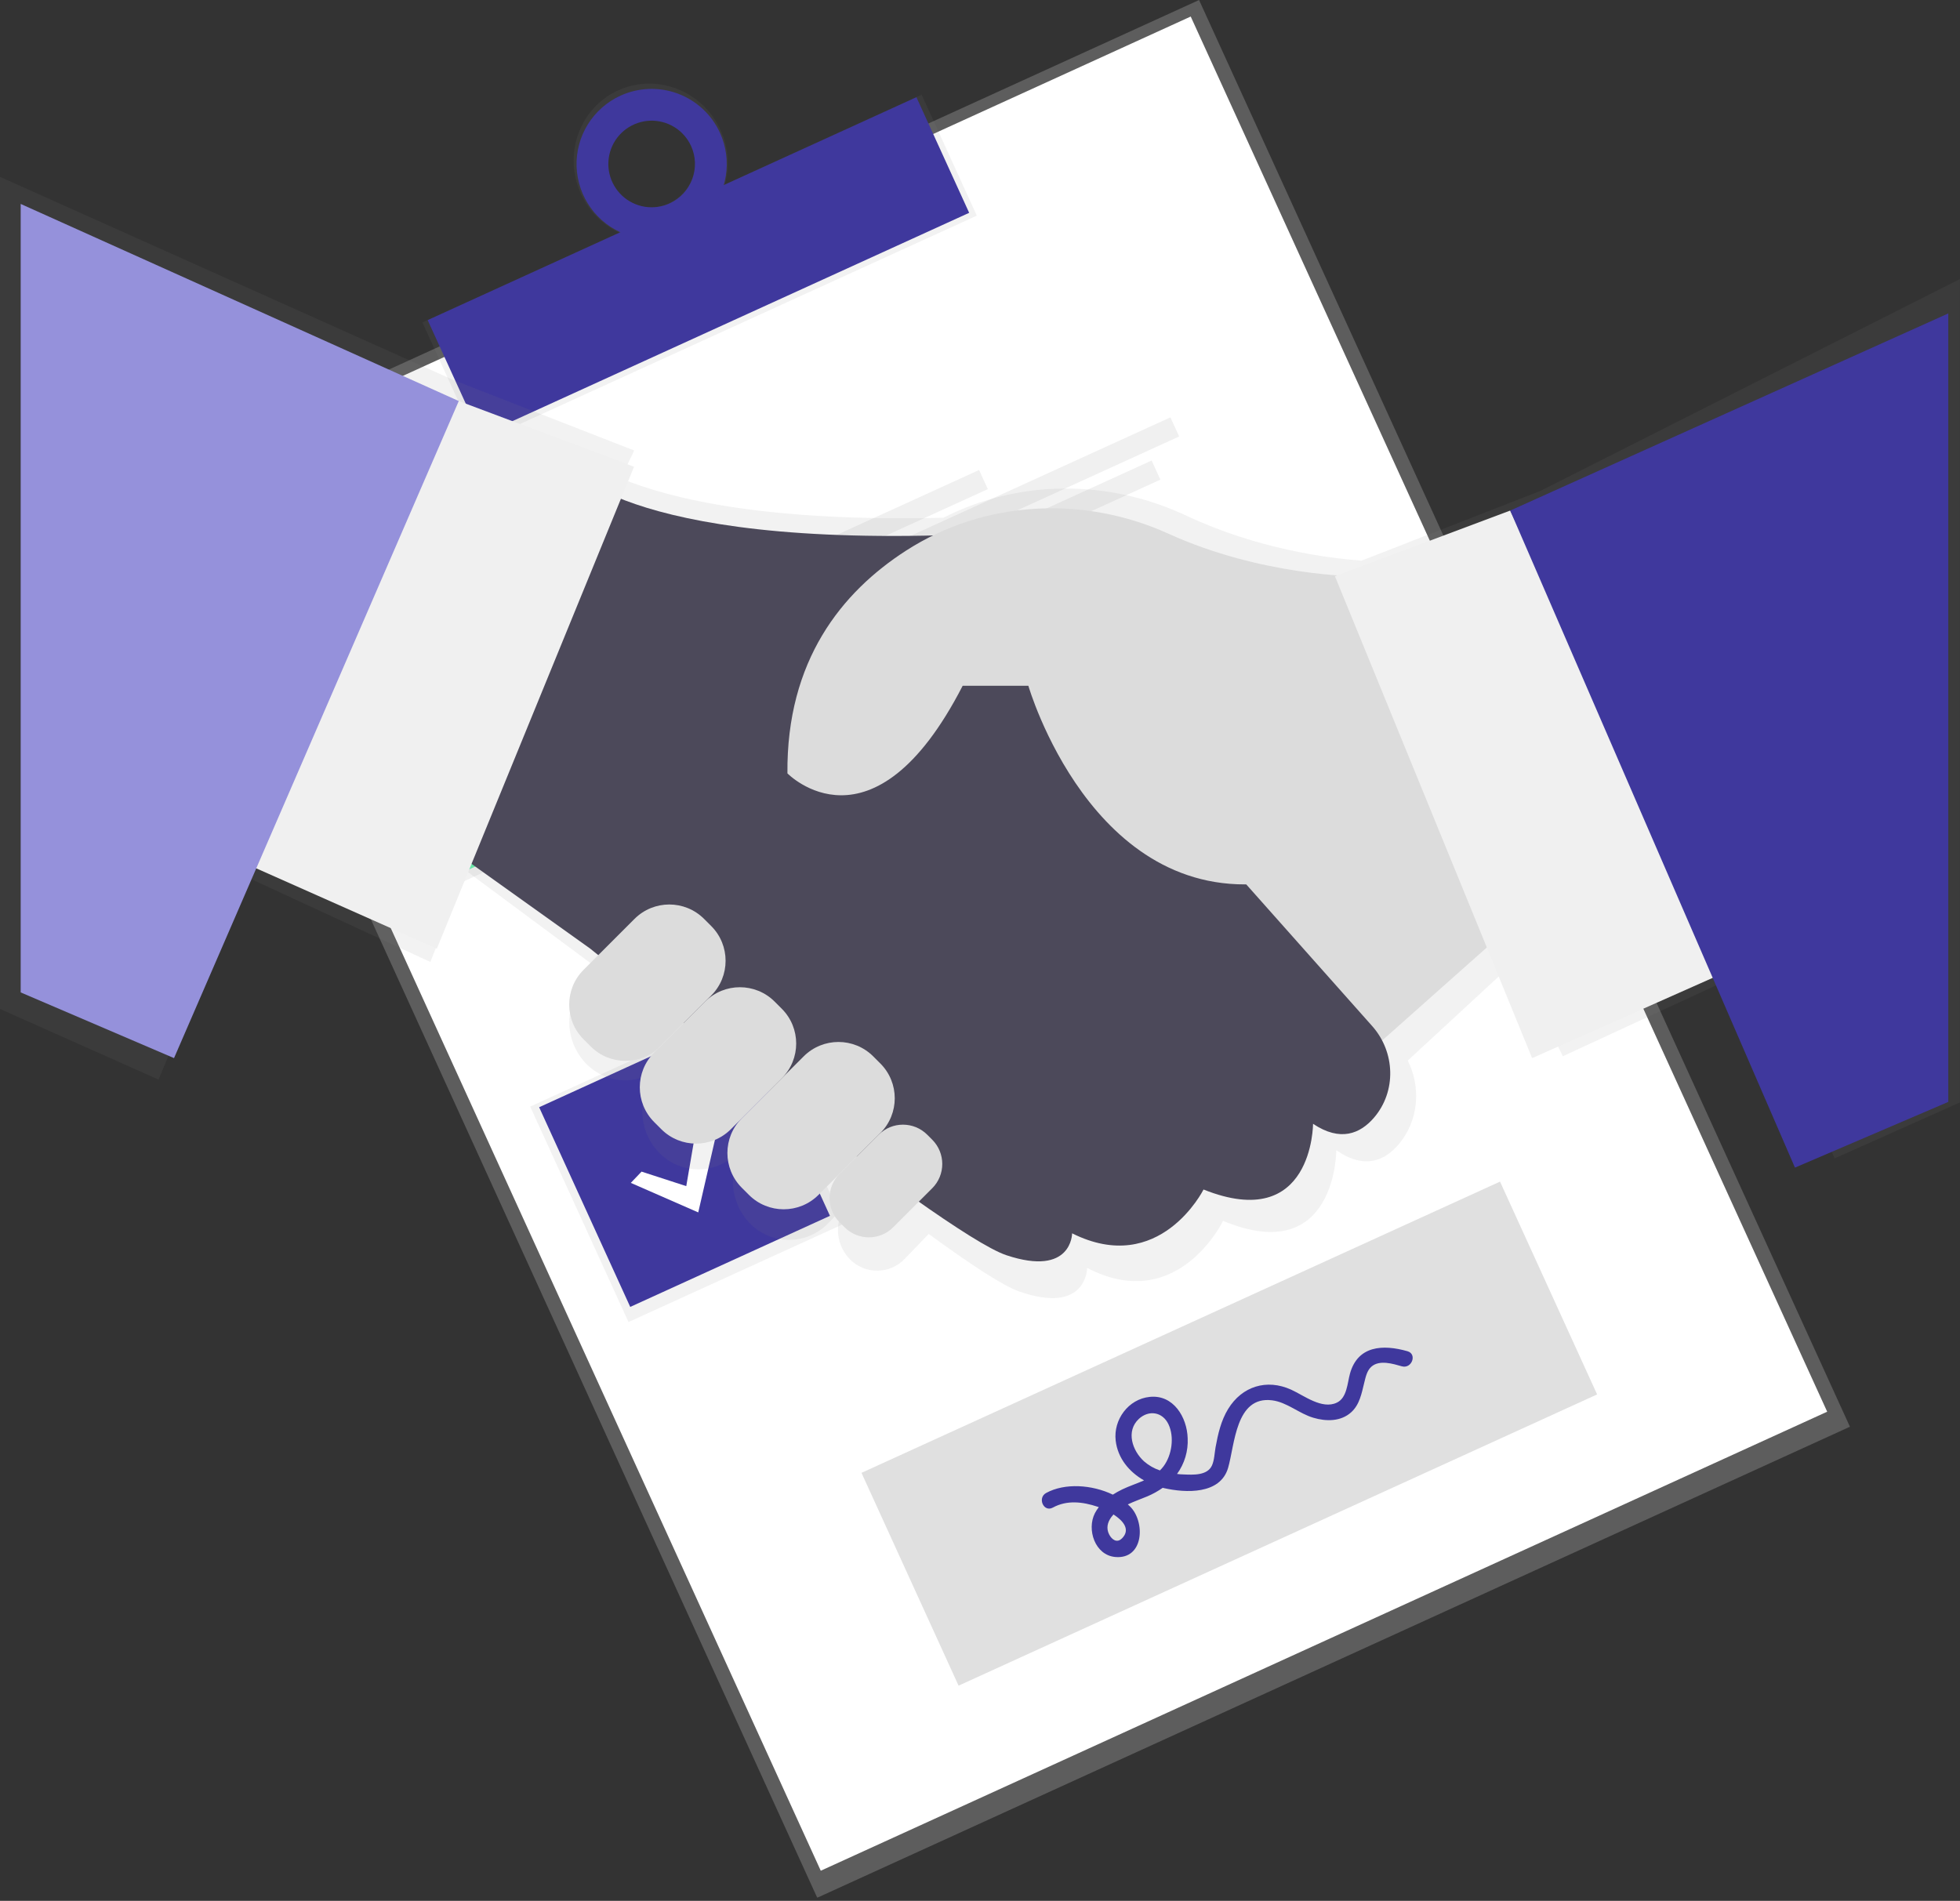 <svg width="266" height="258" viewBox="0 0 266 258" fill="none" xmlns="http://www.w3.org/2000/svg">
<rect x="0" y="0" width="266" height="258" fill="#333333" stroke="none"/>
<g clip-path="url(#clip0)">
<g opacity="0.5">
<path opacity="0.5" d="M162.731 0.004L22.58 63.933L110.911 257.577L251.061 193.648L162.731 0.004Z" fill="#DCDCDC"/>
</g>
<path d="M161.597 2.244L25.012 64.546L111.39 253.911L247.975 191.608L161.597 2.244Z" fill="white"/>
<path d="M125.082 12.856L57.324 43.764L64.811 60.177L132.569 29.269L125.082 12.856Z" fill="url(#paint0_linear)"/>
<path d="M83.885 12.269C78.655 14.656 76.395 20.931 78.838 26.288C81.282 31.644 87.504 34.051 92.733 31.665C97.963 29.278 100.223 23.002 97.78 17.646C95.336 12.29 89.115 9.883 83.885 12.269ZM90.861 27.562C89.76 28.096 88.526 28.29 87.315 28.118C86.104 27.947 84.971 27.419 84.061 26.601C83.152 25.784 82.507 24.713 82.209 23.527C81.91 22.341 81.972 21.093 82.386 19.942C82.801 18.791 83.549 17.79 84.535 17.066C85.521 16.343 86.7 15.929 87.922 15.879C89.144 15.829 90.354 16.144 91.396 16.784C92.438 17.424 93.266 18.361 93.773 19.474C94.113 20.196 94.308 20.979 94.346 21.776C94.383 22.574 94.263 23.371 93.993 24.122C93.722 24.874 93.307 25.565 92.769 26.155C92.232 26.746 91.583 27.225 90.861 27.565V27.562Z" fill="url(#paint1_linear)"/>
<path d="M124.372 13.194L58.041 43.45L65.199 59.141L131.529 28.885L124.372 13.194Z" fill="#3F389D"/>
<path d="M84.209 12.984C82.375 13.821 80.83 15.182 79.77 16.897C78.709 18.611 78.181 20.602 78.252 22.616C78.323 24.631 78.99 26.579 80.168 28.215C81.346 29.851 82.983 31.1 84.871 31.806C86.76 32.511 88.815 32.641 90.777 32.178C92.739 31.715 94.52 30.681 95.894 29.206C97.269 27.732 98.175 25.883 98.498 23.893C98.821 21.903 98.547 19.862 97.711 18.028C96.589 15.569 94.536 13.656 92.004 12.71C89.472 11.764 86.668 11.863 84.209 12.984ZM90.879 27.607C89.821 28.089 88.644 28.247 87.496 28.06C86.349 27.874 85.282 27.351 84.432 26.558C83.581 25.765 82.985 24.738 82.718 23.607C82.451 22.475 82.526 21.29 82.933 20.201C83.339 19.111 84.06 18.167 85.003 17.488C85.947 16.808 87.07 16.423 88.232 16.382C89.394 16.341 90.542 16.645 91.531 17.256C92.52 17.868 93.305 18.759 93.788 19.816C94.435 21.235 94.492 22.852 93.946 24.312C93.401 25.773 92.297 26.957 90.879 27.604V27.607Z" fill="#3F389D"/>
<path d="M74.666 78.948L45.422 92.288L58.762 121.531L88.005 108.192L74.666 78.948Z" fill="url(#paint2_linear)"/>
<path d="M101.2 136.855L71.956 150.194L85.296 179.438L114.539 166.099L101.2 136.855Z" fill="url(#paint3_linear)"/>
<path d="M74.082 80.507L46.979 92.869L59.342 119.972L86.445 107.609L74.082 80.507Z" fill="#69F0AE"/>
<path d="M100.272 137.92L73.169 150.283L85.532 177.385L112.635 165.023L100.272 137.92Z" fill="#3F389D"/>
<path d="M132.878 63.794L95.729 80.74L96.912 83.332L134.061 66.387L132.878 63.794Z" fill="#F0F0F0"/>
<path d="M158.844 56.648L97.505 84.628L98.687 87.221L160.027 59.241L158.844 56.648Z" fill="#F0F0F0"/>
<path d="M156.294 62.507L99.275 88.516L100.458 91.109L157.477 65.1L156.294 62.507Z" fill="#F0F0F0"/>
<path d="M159.07 121.211L121.92 138.157L123.103 140.749L160.252 123.803L159.07 121.211Z" fill="#E0E0E0"/>
<path d="M185.035 114.062L123.695 142.042L124.878 144.635L186.217 116.655L185.035 114.062Z" fill="#E0E0E0"/>
<path d="M182.486 119.923L125.467 145.932L126.65 148.525L183.668 122.516L182.486 119.923Z" fill="#E0E0E0"/>
<path d="M59.825 101.429L66.804 103.695L69.1 90.263L72.496 91.191L68.676 107.798L58.15 103.184L59.825 101.429Z" fill="url(#paint4_linear)"/>
<path d="M60.714 101.251L66.782 103.22L68.778 91.54L71.73 92.349L68.409 106.788L59.256 102.778L60.714 101.251Z" fill="white"/>
<path d="M87.068 159.023L93.136 160.992L95.132 149.312L98.083 150.12L94.762 164.559L85.61 160.55L87.068 159.023Z" fill="white"/>
<path d="M203.575 160.378L116.916 199.907L130.092 228.793L216.751 189.263L203.575 160.378Z" fill="#E0E0E0"/>
<path d="M191.012 183.399C187.682 182.449 184.273 182.629 183.212 186.437C182.855 187.721 182.813 189.714 181.436 190.375C179.41 191.349 176.967 189.401 175.208 188.608C171.932 187.129 168.569 188.136 166.672 191.244C165.71 192.818 165.299 194.631 164.971 196.425C164.83 197.204 164.812 198.166 164.484 198.899C163.856 200.303 161.89 200.176 160.601 200.122C160.318 200.122 160.03 200.089 159.741 200.059C160.761 198.655 161.27 196.944 161.184 195.211C161.1 192.365 159.251 189.251 156.02 189.599C153.126 189.9 151.088 192.695 151.413 195.524C151.689 197.928 153.255 199.792 155.263 200.934C154.277 201.37 153.225 201.709 152.293 202.16C151.858 202.371 151.436 202.607 151.028 202.866C148.212 201.508 144.512 201.252 141.978 202.638C140.752 203.308 141.647 205.301 142.88 204.625C144.809 203.57 146.937 203.834 148.954 204.504L149.122 204.565C148.923 204.82 148.747 205.092 148.596 205.379C147.457 207.591 148.596 211.09 151.368 211.33C155.275 211.664 155.458 206.5 153.336 204.444C153.246 204.357 153.156 204.273 153.06 204.192C153.937 203.768 154.887 203.449 155.726 203.092C156.456 202.782 157.152 202.395 157.8 201.938L157.95 201.977C160.935 202.653 165.593 202.863 166.666 199.248C167.586 196.11 167.673 189.446 172.632 190.062C174.655 190.312 176.314 191.866 178.238 192.428C179.96 192.942 181.953 192.963 183.366 191.694C184.532 190.648 184.793 189.103 185.151 187.661C185.334 186.915 185.515 186.026 186.122 185.494C187.219 184.535 189.031 185.1 190.255 185.449C191.592 185.827 192.368 183.783 191.012 183.399ZM152.239 208.824C151.581 209.476 150.884 208.959 150.532 208.277C150.105 207.447 150.289 206.629 150.833 205.899C150.921 205.78 151.017 205.665 151.118 205.556C152.42 206.398 153.484 207.603 152.251 208.824H152.239ZM154.548 192.593C155.9 191.337 157.785 191.613 158.59 193.338C159.396 195.064 159.041 197.498 157.911 199.019C157.761 199.219 157.595 199.406 157.415 199.578C156.627 199.315 155.899 198.899 155.272 198.355C153.673 196.912 152.768 194.246 154.56 192.584L154.548 192.593Z" fill="#3F389D"/>
<path d="M209.037 66.638L184.775 76.097C180.213 75.757 170.613 74.519 161.085 70.026C150.478 65.024 138.326 65.036 128.023 70.275C104.278 70.843 91.209 67.802 84.236 64.922L86.076 61.147L61.484 51.559L0 24.003V136.943L21.517 146.532L33.059 118.843L58.406 130.565L63.272 118.2L79.914 130.55L81.047 131.503L79.487 133.123C78.057 134.634 77.26 136.635 77.26 138.715C77.26 140.796 78.057 142.797 79.487 144.307C80.18 145.039 81.014 145.622 81.939 146.02C82.864 146.418 83.86 146.624 84.868 146.624C85.875 146.624 86.871 146.418 87.796 146.02C88.721 145.622 89.555 145.039 90.248 144.307L89.394 145.209C87.964 146.72 87.167 148.721 87.167 150.801C87.167 152.881 87.964 154.882 89.394 156.393C90.086 157.125 90.92 157.708 91.845 158.106C92.77 158.504 93.767 158.71 94.774 158.71C95.781 158.71 96.778 158.504 97.703 158.106C98.628 157.708 99.462 157.125 100.154 156.393L105.084 151.268L101.699 154.785C100.269 156.296 99.472 158.297 99.472 160.377C99.472 162.457 100.269 164.458 101.699 165.969C102.391 166.701 103.225 167.284 104.15 167.682C105.076 168.08 106.072 168.286 107.079 168.286C108.086 168.286 109.083 168.08 110.008 167.682C110.933 167.284 111.767 166.701 112.459 165.969L117.326 160.911L115.279 163.039C114.279 164.094 113.721 165.492 113.721 166.946C113.721 168.4 114.279 169.798 115.279 170.853C115.762 171.364 116.345 171.771 116.991 172.049C117.637 172.327 118.332 172.47 119.036 172.47C119.739 172.47 120.435 172.327 121.081 172.049C121.727 171.771 122.309 171.364 122.793 170.853L126.039 167.481C131.614 171.554 136.126 174.526 138.335 175.296C147.541 178.488 147.541 172.095 147.541 172.095C159.837 178.485 165.987 165.705 165.987 165.705C181.358 172.095 181.358 156.117 181.358 156.117C185.199 158.78 187.97 157.559 189.906 155.215C192.542 152.035 192.864 147.547 191.054 143.947L205.746 130.37L212.1 143.361L237.446 131.639L248.988 157.226L265.985 149.636V37.877L209.037 66.638Z" fill="url(#paint5_linear)"/>
<path d="M204.955 125.78L178.199 149.561L157.391 110.915L204.955 99.024V125.78Z" fill="#DCDCDC"/>
<path d="M77.125 63.35C77.125 63.35 85.712 75.24 136.58 72.268L166.309 116.86L186.23 139.273C189.359 142.795 189.536 148.136 186.465 151.707C184.598 153.874 181.914 155.013 178.199 152.534C178.199 152.534 178.199 167.397 163.336 161.451C163.336 161.451 157.391 173.342 145.501 167.397C145.501 167.397 145.501 173.342 136.583 170.369C127.665 167.397 80.098 128.753 80.098 128.753L59.289 113.89L77.125 63.35Z" fill="#4C495A"/>
<path d="M184.144 78.216C184.144 78.216 171.298 78.216 158.596 72.448C147.045 67.209 133.595 67.877 122.937 74.754C114.251 80.359 106.725 89.641 106.866 104.969C106.866 104.969 118.426 116.86 130.647 93.079H139.564C139.564 93.079 148.151 122.808 172.266 119.829C196.38 116.851 201.995 113.884 201.995 113.884L184.144 78.216Z" fill="#DCDCDC"/>
<path d="M106.099 136.915L105.134 135.95C102.527 133.343 98.301 133.343 95.694 135.95L88.784 142.86C86.177 145.467 86.177 149.693 88.784 152.3L89.749 153.265C92.356 155.872 96.583 155.872 99.19 153.265L106.099 146.356C108.706 143.749 108.706 139.522 106.099 136.915Z" fill="#DCDCDC"/>
<path d="M96.518 125.685L95.553 124.72C92.946 122.113 88.719 122.113 86.112 124.72L79.203 131.63C76.596 134.237 76.596 138.463 79.203 141.07L80.168 142.035C82.775 144.642 87.001 144.642 89.608 142.035L96.518 135.126C99.125 132.519 99.125 128.292 96.518 125.685Z" fill="#DCDCDC"/>
<path d="M119.475 144.345L118.51 143.38C115.903 140.773 111.676 140.773 109.069 143.38L100.674 151.775C98.067 154.382 98.067 158.608 100.674 161.215L101.639 162.18C104.246 164.787 108.473 164.787 111.08 162.18L119.475 153.785C122.082 151.178 122.082 146.952 119.475 144.345Z" fill="#DCDCDC"/>
<path d="M126.515 154.688L125.841 154.014C124.02 152.193 121.069 152.193 119.248 154.014L113.95 159.312C112.129 161.133 112.129 164.085 113.95 165.905L114.623 166.579C116.444 168.399 119.396 168.399 121.216 166.579L126.515 161.281C128.335 159.46 128.335 156.508 126.515 154.688Z" fill="#DCDCDC"/>
<path d="M234.681 131.726L207.928 143.616L181.172 78.216L204.955 69.298L234.681 131.726Z" fill="#F0F0F0"/>
<path d="M32.536 116.863L59.289 128.753L86.046 63.353L62.262 54.432L32.536 116.863Z" fill="#F0F0F0"/>
<path d="M2.807 27.679L62.262 54.432L23.618 143.616L2.807 134.698V27.679Z" fill="#9591DB"/>
<path d="M264.41 42.542L204.955 69.298L243.602 158.479L264.41 149.561V42.542Z" fill="#3F389D"/>
</g>
<defs>
<linearGradient id="paint0_linear" x1="42755.5" y1="-16402.2" x2="42306.2" y2="-17387.3" gradientUnits="userSpaceOnUse">
<stop stop-color="#808080" stop-opacity="0.25"/>
<stop offset="0.54" stop-color="#808080" stop-opacity="0.12"/>
<stop offset="1" stop-color="#808080" stop-opacity="0.1"/>
</linearGradient>
<linearGradient id="paint1_linear" x1="12635.1" y1="-3258.73" x2="12009.8" y2="-4629.54" gradientUnits="userSpaceOnUse">
<stop stop-color="#808080" stop-opacity="0.25"/>
<stop offset="0.54" stop-color="#808080" stop-opacity="0.12"/>
<stop offset="1" stop-color="#808080" stop-opacity="0.1"/>
</linearGradient>
<linearGradient id="paint2_linear" x1="17317.6" y1="3893.19" x2="15891.2" y2="766.165" gradientUnits="userSpaceOnUse">
<stop stop-color="#808080" stop-opacity="0.25"/>
<stop offset="0.54" stop-color="#808080" stop-opacity="0.12"/>
<stop offset="1" stop-color="#808080" stop-opacity="0.1"/>
</linearGradient>
<linearGradient id="paint3_linear" x1="20203.2" y1="10127.4" x2="18776.7" y2="7000.05" gradientUnits="userSpaceOnUse">
<stop stop-color="#808080" stop-opacity="0.25"/>
<stop offset="0.54" stop-color="#808080" stop-opacity="0.12"/>
<stop offset="1" stop-color="#808080" stop-opacity="0.1"/>
</linearGradient>
<linearGradient id="paint4_linear" x1="7948.07" y1="2333.54" x2="7566.09" y2="1496.13" gradientUnits="userSpaceOnUse">
<stop stop-color="#808080" stop-opacity="0.25"/>
<stop offset="0.54" stop-color="#808080" stop-opacity="0.12"/>
<stop offset="1" stop-color="#808080" stop-opacity="0.1"/>
</linearGradient>
<linearGradient id="paint5_linear" x1="159490" y1="92415.7" x2="159490" y2="15361.2" gradientUnits="userSpaceOnUse">
<stop stop-color="#808080" stop-opacity="0.25"/>
<stop offset="0.54" stop-color="#808080" stop-opacity="0.12"/>
<stop offset="1" stop-color="#808080" stop-opacity="0.1"/>
</linearGradient>
<clipPath id="clip0">
<rect width="266" height="257.572" fill="white"/>
</clipPath>
</defs>
</svg>
